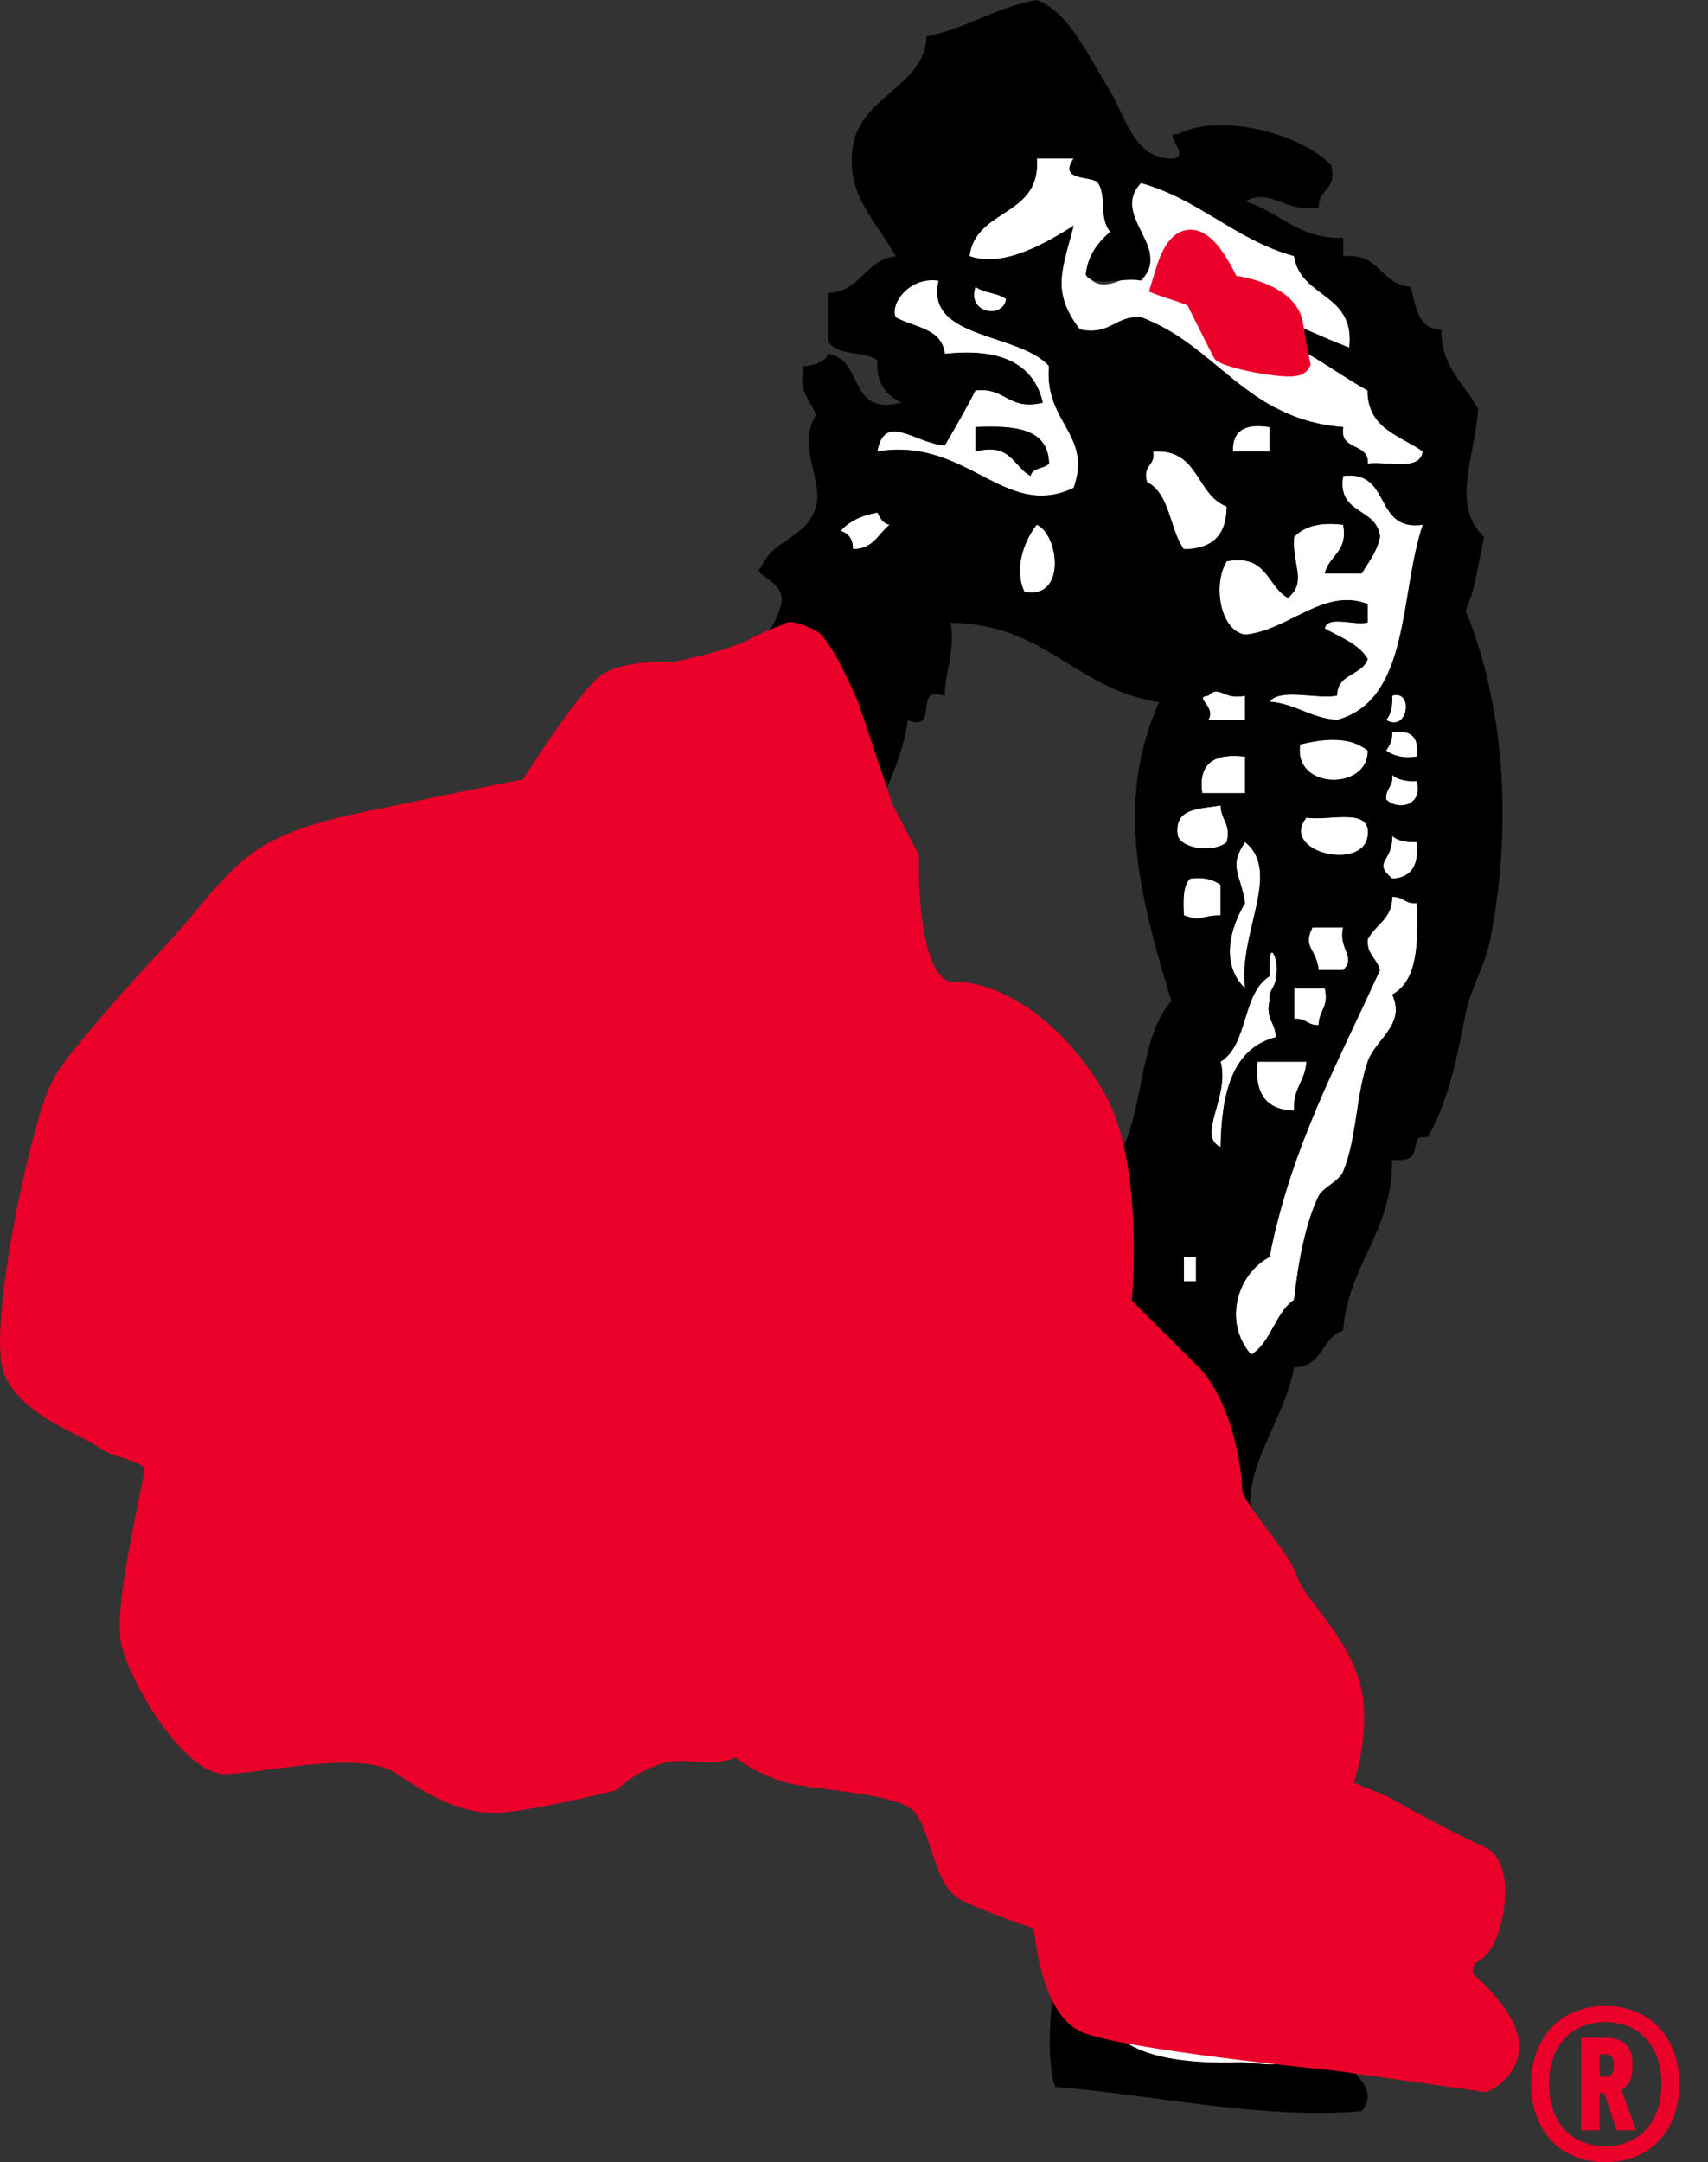 <?xml version="1.0" encoding="UTF-8"?>
<svg xmlns="http://www.w3.org/2000/svg" width="49" height="62" viewBox="0 0 49 62" fill="none">
  <rect x="0" y="0" width="49" height="62" fill="#333333" stroke="none"/>
  <path d="M32.232 7.946C33.211 8.613 32.952 10.59 33.986 11.45C35.425 12.649 38.203 11.407 38.523 9.645C38.776 8.26 37.211 6.815 36.115 6.455C35.37 6.213 34.307 6.086 33.597 6.514C33.101 6.812 33.127 7.24 32.78 7.616C32.518 7.9 31.691 8.397 31.302 8.018C30.842 7.573 31.905 6.707 31.857 6.645C31.523 6.246 31.762 5.628 31.506 5.246C31.357 5.024 30.346 5.22 30.803 4.547H29.75C29.866 6.236 28 5.955 27.815 7.344C28.807 7.701 30.064 6.936 30.806 6.472C30.456 7.792 30.168 8.374 30.981 9.446C31.869 9.629 31.986 9.047 32.738 9.096C34.926 9.894 35.759 12.041 38.539 12.247C38.42 12.95 39.279 12.675 39.243 13.296C39.81 13.221 40.763 13.528 40.825 12.947C40.179 12.482 39.246 12.299 39.243 11.198C38.303 10.675 37.502 10.015 36.43 9.622C36.423 9.645 36.413 9.658 36.407 9.681C36.822 9.969 36.718 10.776 36.076 10.776C35.898 10.776 35.765 10.708 35.671 10.61C35.535 10.557 35.441 10.459 35.383 10.338C34.871 10.329 34.569 10.008 34.465 9.626C34.352 9.524 34.258 9.403 34.203 9.266C33.866 9.175 33.649 8.926 33.558 8.632C33.496 8.511 33.451 8.403 33.428 8.309C33.065 7.71 33.328 6.727 34.248 6.727C34.79 6.727 35.088 7.07 35.182 7.472C35.697 7.508 35.966 7.864 36.037 8.266C36.378 8.345 36.52 8.678 36.456 8.979C37.188 9.332 37.943 9.665 38.715 9.972C38.899 8.387 37.314 8.567 37.133 7.348C35.435 6.88 34.43 5.72 32.738 5.249C32.083 5.932 32.871 6.612 32.997 7.285L32.236 7.949L32.232 7.946Z" fill="white"></path>
  <path d="M30.797 13.996C31.351 12.446 29.951 12.126 30.093 10.495C29.225 9.521 26.522 9.737 26.927 8.047C26.068 7.913 25.514 8.743 25.695 9.096C26.217 9.394 27.024 9.407 27.102 10.145C28.68 9.975 29.649 10.41 29.915 11.544C28.914 11.783 28.852 11.087 27.98 11.194C27.705 11.737 27.403 12.254 27.102 12.77C26.253 12.714 25.371 11.796 25.167 12.943C27.75 12.518 28.803 14.927 30.793 13.992L30.797 13.996ZM27.983 12.247C29.089 12.198 30.074 12.267 30.093 13.296C29.951 13.447 29.614 13.401 29.565 13.646C29.066 13.384 29.011 12.682 27.983 12.946V12.247Z" fill="white"></path>
  <path d="M28.865 8.573C28.635 8.393 28.217 8.4 27.987 8.224C27.721 8.982 28.79 9.168 28.865 8.573Z" fill="white"></path>
  <path d="M29.568 13.646C29.614 13.401 29.954 13.447 30.097 13.296C30.077 12.267 29.092 12.198 27.987 12.247V12.947C29.014 12.682 29.069 13.384 29.568 13.646Z" fill="black"></path>
  <path d="M36.423 12.247C35.723 12.133 35.347 12.342 35.37 12.946H36.423V12.247Z" fill="white"></path>
  <path d="M33.082 12.947C33.153 13.368 32.761 13.326 32.907 13.822C33.568 14.156 33.548 15.166 33.963 15.748C34.783 15.748 35.195 15.339 35.195 14.522C34.3 14.185 34.41 12.852 33.085 12.947H33.082Z" fill="white"></path>
  <path d="M38.533 13.646C38.342 14.77 39.509 14.541 39.59 15.395C39.502 15.829 39.256 16.114 39.065 16.444H38.008C38.125 15.918 38.682 15.833 38.533 15.045C37.862 14.96 37.412 15.094 37.126 15.395C37.062 16.228 37.506 16.663 36.951 17.143C36.349 16.813 36.358 15.865 35.191 16.094C34.78 16.767 35.004 18.085 35.72 18.196C36.961 18.088 37.979 16.829 39.236 17.32V17.846C38.873 17.951 38.079 17.63 38.005 18.019C38.449 18.277 38.977 18.451 39.236 18.895C39.074 19.376 38.358 19.304 38.358 19.944C37.768 20.055 36.725 19.719 36.423 20.118C37.178 20.183 37.593 20.588 38.358 20.644C40.471 20.062 40.141 17.052 40.818 15.045C39.386 15.248 39.943 13.466 38.533 13.646Z" fill="white"></path>
  <path d="M25.523 15.048C25.326 15.012 25.251 14.855 25.173 14.698C24.723 14.777 24.363 14.944 24.117 15.225C24.337 15.296 24.477 15.45 24.467 15.751C25.053 15.751 25.193 15.306 25.52 15.051L25.523 15.048Z" fill="white"></path>
  <path d="M29.39 16.97C30.602 17.212 30.382 15.323 29.743 15.045C29.374 15.512 29.079 16.323 29.39 16.97Z" fill="white"></path>
  <path d="M34.666 19.948C34.213 19.99 34.906 20.248 34.666 20.647H35.723V19.948C35.117 20.088 34.981 19.621 34.666 19.948Z" fill="white"></path>
  <path d="M39.94 19.948C39.953 20.252 39.901 20.49 39.765 20.647C40.413 21.02 40.559 19.755 39.94 19.948Z" fill="white"></path>
  <path d="M40.643 21.696C40.724 21.147 40.491 20.915 39.94 20.997C39.949 21.239 39.859 21.383 39.765 21.523C39.969 21.67 40.238 21.755 40.643 21.696Z" fill="white"></path>
  <path d="M37.301 21.347C37.087 22.66 39.269 22.677 39.236 21.523C38.724 21.108 37.995 21.18 37.301 21.347Z" fill="white"></path>
  <path d="M35.72 21.696C34.854 21.592 34.368 21.866 34.488 22.745H35.72V21.696Z" fill="white"></path>
  <path d="M40.643 22.396C40.335 22.409 40.095 22.357 39.94 22.219C39.979 22.549 39.742 22.605 39.765 22.919C40.105 23.259 40.841 23.102 40.643 22.392V22.396Z" fill="white"></path>
  <path d="M35.195 24.144C35.321 23.608 35.017 23.507 35.02 23.095C34.423 23.203 33.662 23.144 33.788 23.971C33.934 24.37 34.867 24.448 35.195 24.144Z" fill="white"></path>
  <path d="M39.236 23.971C39.356 23.118 38.131 23.553 37.477 23.445C36.692 24.419 39.09 25.007 39.236 23.971Z" fill="white"></path>
  <path d="M39.94 25.194C40.504 25.171 40.714 24.798 40.643 24.144C40.335 24.157 40.095 24.105 39.94 23.971C39.959 24.742 39.353 24.687 39.94 25.194Z" fill="white"></path>
  <path d="M35.72 24.144C35.234 24.85 35.58 25.027 35.72 25.893C35.273 26.632 35.013 27.655 35.72 28.341C35.519 26.746 36.786 25.011 35.72 24.141V24.144Z" fill="white"></path>
  <path d="M35.017 26.246V25.37C34.812 25.223 34.547 25.138 34.138 25.194C33.937 25.399 33.941 25.811 33.963 26.243C34.517 26.439 34.362 26.259 35.02 26.243L35.017 26.246Z" fill="white"></path>
  <path d="M37.83 34.293C37.94 34.061 38.42 33.865 38.533 33.594C38.928 32.639 38.89 31.469 39.236 30.443C39.45 29.809 40.345 29.377 39.94 28.518C40.666 28.129 40.698 27.057 40.643 25.893C40.312 25.932 40.254 25.697 39.94 25.716C39.94 26.36 39.444 26.508 39.236 26.942C39.207 27.377 39.512 27.485 39.586 27.818C38.403 30.433 37.045 32.871 36.42 36.042C35.461 36.551 35.097 37.937 35.895 38.843C36.472 38.486 36.575 37.653 37.127 37.267C37.253 36.094 37.477 35.022 37.83 34.293Z" fill="white"></path>
  <path d="M38.533 26.596H37.655C37.36 27.181 37.768 27.194 37.833 27.821H38.536C38.932 27.442 38.391 27.227 38.536 26.596H38.533Z" fill="white"></path>
  <path d="M38.008 28.344H37.13V29.22C37.46 29.181 37.519 29.416 37.833 29.393C37.83 28.982 38.134 28.88 38.008 28.344Z" fill="white"></path>
  <path d="M37.126 31.845C37.078 31.214 37.45 31.002 37.477 30.446H36.07C35.982 31.348 36.313 31.838 37.126 31.845Z" fill="white"></path>
  <path d="M34.313 36.042H33.963V36.741H34.313V36.042Z" fill="white"></path>
  <path d="M35.545 59.14C36.067 59.124 37.068 59.428 37.126 58.79C34.965 58.957 33.555 58.378 31.853 58.091C32.346 58.993 34.028 59.189 35.545 59.14Z" fill="white"></path>
  <path d="M35.017 32.894C35.046 31.348 35.344 30.07 36.598 29.743C36.605 29.331 36.297 29.23 36.423 28.694C36.384 28.364 36.621 28.308 36.598 27.995C36.724 27.616 36.42 26.88 36.423 27.645V27.995C35.623 28.482 35.817 29.956 35.017 30.443C35.292 31.453 34.313 32.564 35.017 32.894Z" fill="white"></path>
  <path d="M38.669 58.879C38.277 58.63 37.953 58.316 37.677 57.967C35.188 57.659 32.693 57.404 30.191 57.192C30.122 58.081 30.032 59.032 30.268 59.84C33.208 60.085 36.17 60.771 39.061 60.539C39.68 59.791 38.449 59.352 38.666 58.879H38.669ZM35.545 59.14C34.028 59.189 32.346 58.993 31.853 58.091C33.558 58.379 34.968 58.957 37.126 58.79C37.065 59.428 36.063 59.124 35.545 59.14Z" fill="black"></path>
  <path d="M42.05 17.496C42.328 16.898 42.413 16.107 42.578 15.398C41.593 14.483 42.338 13.041 42.403 11.724C42.02 10.995 41.346 10.56 41.35 9.449C40.653 9.443 40.627 8.769 40.471 8.224C39.59 8.168 39.596 7.23 38.536 7.348V6.825C37.22 6.851 36.718 6.07 35.723 5.775C36.468 5.37 36.835 6.109 37.833 5.952C37.813 5.409 38.387 5.452 38.183 4.726C37.188 3.749 34.913 3.252 33.788 3.85C33.292 3.775 34.229 4.504 33.613 4.55C32.531 4.553 32.291 3.337 31.853 2.625C31.228 1.602 30.651 0.327 29.743 0C28.551 0.216 27.744 0.807 26.577 1.049C26.561 2.451 24.671 2.765 24.467 4.2C24.272 5.556 24.998 6.141 25.698 7.348C24.807 7.452 24.716 8.354 23.764 8.397V9.796C24 10.204 24.781 10.067 25.17 10.322C25.128 11.005 25.433 11.342 25.873 11.548C24.302 11.946 24.791 10.293 23.764 10.149C23.65 10.384 23.388 10.476 23.06 10.498C22.885 11.257 23.258 11.469 23.41 11.897C22.849 12.812 23.627 13.76 23.41 14.522C23.141 15.463 22.208 15.411 21.829 16.274C21.495 16.506 22.73 16.65 22.357 17.5C21.718 19.49 18.827 19.235 16.905 19.951C16.675 20.477 16.785 21.346 16.552 21.876C15.933 21.883 15.641 22.376 15.146 22.576C15.039 22.618 14.922 22.647 14.808 22.687C16.513 23.785 18.153 24.984 19.66 26.279C19.767 26.233 19.884 26.181 19.965 26.151C21.825 25.432 23.556 24.88 25.569 24.89C25.689 24.89 25.809 24.903 25.925 24.909C25.88 24.239 25.705 23.661 25.167 23.282C25.488 22.435 25.899 21.677 26.045 20.657C26.979 21 26.168 19.614 27.102 19.957C27.115 19.212 27.397 18.732 27.277 17.859C29.999 17.888 30.861 19.774 33.253 20.134C32.006 22.912 32.647 25.599 33.607 28.707C32.638 29.782 32.839 32.028 32.025 33.257C31.678 32.999 31.571 32.698 31.494 32.368C31.079 33.77 30.106 35.041 29.004 36.002C29.215 36.133 29.413 36.408 29.558 36.908C29.727 37.781 29.802 38.663 29.734 39.549C29.513 42.458 29.445 45.373 29.354 48.285C32.427 48.537 35.493 48.834 38.553 49.197C38.575 48.815 38.614 48.446 38.705 48.129C37.616 46.703 36.906 44.903 35.892 43.406C35.691 42.029 36.861 40.689 37.123 39.206C37.95 39.212 37.904 38.349 38.53 38.156C38.689 36.215 39.946 35.368 39.936 33.257C40.601 33.316 40.546 33.08 40.64 32.734C40.698 32.512 40.925 32.682 40.993 32.557C41.609 31.417 41.826 30.175 42.046 29.057C42.182 28.37 42.61 27.671 42.75 26.959C43.469 23.282 43.032 19.908 42.046 17.509L42.05 17.496ZM24.467 15.748C24.473 15.447 24.334 15.293 24.117 15.221C24.363 14.94 24.723 14.774 25.173 14.695C25.251 14.852 25.326 15.009 25.523 15.045C25.196 15.303 25.057 15.748 24.47 15.744L24.467 15.748ZM29.39 16.97C29.079 16.323 29.374 15.512 29.743 15.045C30.382 15.323 30.605 17.212 29.39 16.97ZM30.797 13.996C28.807 14.931 27.753 12.522 25.17 12.947C25.374 11.799 26.253 12.714 27.105 12.773C27.407 12.257 27.708 11.74 27.983 11.198C28.855 11.09 28.914 11.786 29.918 11.548C29.652 10.41 28.683 9.975 27.105 10.149C27.027 9.407 26.22 9.394 25.698 9.099C25.517 8.746 26.068 7.916 26.93 8.05C26.525 9.74 29.228 9.528 30.097 10.498C29.954 12.126 31.354 12.45 30.8 13.999L30.797 13.996ZM27.983 8.224C28.217 8.403 28.632 8.397 28.862 8.573C28.784 9.168 27.714 8.979 27.983 8.224ZM32.907 13.822C32.764 13.329 33.156 13.368 33.082 12.947C34.41 12.852 34.3 14.185 35.191 14.522C35.191 15.339 34.78 15.748 33.96 15.748C33.548 15.166 33.568 14.156 32.903 13.822H32.907ZM35.72 28.344C35.013 27.658 35.273 26.635 35.72 25.896C35.581 25.03 35.234 24.854 35.72 24.148C36.786 25.017 35.519 26.753 35.72 28.348V28.344ZM34.491 22.745C34.368 21.863 34.854 21.592 35.723 21.696V22.745H34.491ZM35.72 20.647H34.663C34.903 20.248 34.209 19.99 34.663 19.948C34.978 19.621 35.111 20.088 35.72 19.948V20.647ZM33.788 23.971C33.658 23.144 34.423 23.203 35.02 23.095C35.017 23.507 35.321 23.612 35.195 24.144C34.867 24.448 33.934 24.37 33.788 23.971ZM34.313 36.744H33.963V36.045H34.313V36.744ZM33.963 26.246C33.941 25.814 33.937 25.403 34.138 25.197C34.547 25.141 34.812 25.226 35.017 25.373V26.249C34.359 26.266 34.514 26.445 33.96 26.249L33.963 26.246ZM35.017 30.443C35.817 29.956 35.623 28.482 36.423 27.995V27.645C36.42 26.88 36.728 27.616 36.598 27.995C36.621 28.308 36.384 28.364 36.423 28.694C36.297 29.23 36.605 29.331 36.598 29.743C35.344 30.07 35.046 31.348 35.017 32.894C34.313 32.567 35.292 31.453 35.017 30.443ZM38.533 27.818H37.83C37.765 27.191 37.357 27.177 37.651 26.592H38.53C38.384 27.22 38.925 27.439 38.53 27.818H38.533ZM37.48 23.445C38.134 23.553 39.356 23.118 39.24 23.971C39.097 25.007 36.695 24.419 37.48 23.445ZM37.301 21.346C37.995 21.18 38.724 21.108 39.236 21.523C39.269 22.68 37.087 22.66 37.301 21.346ZM38.008 28.344C38.134 28.88 37.827 28.982 37.833 29.393C37.515 29.416 37.46 29.181 37.13 29.22V28.344H38.008ZM37.48 30.443C37.454 30.998 37.081 31.214 37.13 31.842C36.316 31.835 35.989 31.345 36.073 30.443H37.48ZM39.94 28.521C40.348 29.381 39.453 29.809 39.236 30.446C38.89 31.469 38.928 32.642 38.533 33.597C38.423 33.868 37.943 34.064 37.83 34.296C37.477 35.025 37.253 36.097 37.126 37.271C36.575 37.656 36.475 38.486 35.895 38.846C35.097 37.941 35.461 36.555 36.42 36.045C37.042 32.874 38.403 30.436 39.586 27.821C39.512 27.488 39.207 27.383 39.236 26.945C39.444 26.511 39.943 26.364 39.94 25.72C40.257 25.697 40.312 25.936 40.643 25.896C40.698 27.06 40.662 28.132 39.94 28.521ZM39.94 23.971C40.095 24.105 40.335 24.157 40.643 24.144C40.714 24.798 40.504 25.171 39.94 25.194C39.353 24.687 39.959 24.739 39.94 23.971ZM39.765 22.922C39.742 22.608 39.982 22.553 39.94 22.223C40.095 22.357 40.335 22.412 40.643 22.399C40.841 23.105 40.102 23.265 39.765 22.925V22.922ZM39.94 20.997C40.491 20.915 40.724 21.147 40.643 21.696C40.235 21.752 39.966 21.67 39.765 21.523C39.859 21.383 39.949 21.239 39.94 20.997ZM39.765 20.647C39.901 20.49 39.953 20.252 39.94 19.948C40.556 19.755 40.41 21.02 39.765 20.647ZM38.358 20.647C37.593 20.591 37.178 20.186 36.423 20.121C36.724 19.722 37.768 20.055 38.358 19.948C38.358 19.307 39.078 19.379 39.236 18.898C38.977 18.457 38.452 18.281 38.005 18.023C38.079 17.63 38.87 17.951 39.236 17.849V17.323C37.979 16.833 36.961 18.091 35.72 18.199C35.004 18.088 34.783 16.771 35.191 16.097C36.358 15.868 36.345 16.816 36.951 17.146C37.506 16.666 37.062 16.231 37.126 15.398C37.412 15.097 37.862 14.963 38.533 15.048C38.682 15.839 38.121 15.924 38.008 16.447H39.065C39.259 16.117 39.502 15.833 39.59 15.398C39.512 14.541 38.345 14.77 38.533 13.649C39.946 13.469 39.386 15.251 40.818 15.048C40.141 17.055 40.468 20.069 38.358 20.647ZM35.37 12.947C35.35 12.342 35.726 12.133 36.423 12.247V12.947H35.37ZM39.236 13.296C39.272 12.675 38.41 12.95 38.533 12.247C35.752 12.041 34.916 9.894 32.732 9.096C31.98 9.047 31.863 9.632 30.975 9.446C30.161 8.374 30.45 7.792 30.8 6.472C30.061 6.936 28.8 7.701 27.808 7.344C27.993 5.955 29.86 6.236 29.743 4.546H30.797C30.34 5.22 31.351 5.024 31.5 5.246C31.756 5.628 31.516 6.246 31.85 6.645C31.51 6.946 31.212 7.295 31.147 7.871C31.335 8.266 32.252 7.936 32.728 8.047C33.672 7.129 31.824 6.191 32.728 5.246C34.423 5.717 35.428 6.877 37.123 7.344C37.305 8.563 38.89 8.387 38.705 9.969C37.93 9.658 37.178 9.325 36.446 8.975C36.43 9.05 36.4 9.119 36.358 9.184C36.374 9.335 36.368 9.482 36.326 9.626C36.352 9.639 36.371 9.662 36.394 9.678C36.4 9.658 36.41 9.642 36.417 9.619C37.493 10.011 38.29 10.672 39.23 11.195C39.233 12.299 40.163 12.482 40.812 12.943C40.75 13.525 39.797 13.218 39.23 13.293L39.236 13.296Z" fill="black"></path>
  <path d="M36.951 26.596C36.472 27.485 37.564 27.246 36.951 26.596V26.596Z" fill="black"></path>
  <path d="M36.951 26.596C36.472 27.485 37.564 27.246 36.951 26.596V26.596Z" fill="black"></path>
  <path d="M46.834 59.294V59.163C46.834 58.682 46.571 58.434 46.065 58.434H45.359V61.085H45.89V60.023H46.026L46.377 61.085H46.94L46.516 59.921C46.73 59.81 46.834 59.598 46.834 59.294ZM46.295 59.251C46.295 59.464 46.221 59.549 46.052 59.549H45.89V58.908H46.052C46.221 58.908 46.295 58.996 46.295 59.199V59.248V59.251Z" fill="#EA0029"></path>
  <path d="M46.052 57.522C44.779 57.522 43.926 58.418 43.926 59.761C43.926 61.105 44.775 62 46.052 62C47.329 62 48.178 61.105 48.178 59.761C48.178 58.418 47.329 57.522 46.052 57.522ZM46.052 61.539C45.07 61.539 44.438 60.843 44.438 59.761C44.438 58.679 45.07 57.983 46.052 57.983C47.034 57.983 47.666 58.679 47.666 59.761C47.666 60.843 47.034 61.539 46.052 61.539Z" fill="#EA0029"></path>
  <path d="M42.264 56.614C42.244 56.506 42.238 56.303 42.458 56.195C42.899 55.976 43.203 54.937 43.181 54.156C43.165 53.541 42.944 53.113 42.568 52.953C41.735 52.597 39.804 51.518 39.784 51.505L38.841 51.123C39.006 50.577 39.356 49.161 38.941 48.031C38.653 47.239 38.186 46.632 37.814 46.145C37.541 45.788 37.305 45.478 37.211 45.203C37.081 44.818 36.705 44.318 36.339 43.834C36.06 43.464 35.636 42.902 35.636 42.732C35.636 42.278 35.405 40.212 34.342 39.157L32.469 37.294C32.524 36.607 32.735 33.201 31.704 31.378C30.612 29.446 28.855 28.148 27.332 28.148C27.206 28.148 27.099 28.099 26.995 27.988C26.402 27.37 26.34 25.324 26.366 24.589V24.523L25.605 23.069L24.626 20.154C24.389 19.598 23.793 18.281 23.413 18.088C22.924 17.839 22.655 17.784 22.48 17.892C22.467 17.901 22.451 17.911 22.441 17.921C22.295 17.967 21.978 18.078 21.459 18.349C20.85 18.666 19.534 18.934 19.33 18.977C19.119 18.967 17.939 18.941 17.32 19.31C16.724 19.666 15.337 21.817 15.003 22.347C14.024 22.53 11.418 23.082 11.107 23.144C9.94 23.376 8.735 23.615 7.698 24.171C6.868 24.615 6.207 25.409 5.568 26.177C5.332 26.462 5.108 26.73 4.881 26.972C4.022 27.893 3.115 28.877 2.285 29.907L2.197 30.011C1.938 30.328 1.672 30.659 1.484 31.031C0.852 32.286 -0.402 38.245 0.13 39.428C0.522 40.304 1.497 40.797 2.21 41.157C2.45 41.278 2.654 41.382 2.771 41.467C2.995 41.634 3.293 41.732 3.555 41.817C3.815 41.902 4.136 42.007 4.136 42.121C4.136 42.248 4.038 42.729 3.935 43.236C3.669 44.553 3.303 46.36 3.481 47.161C3.714 48.207 5.26 50.871 6.456 50.871C6.745 50.871 7.176 50.812 7.675 50.747C8.845 50.59 10.611 50.354 11.328 50.832C12.416 51.554 13.344 52.096 14.539 51.962C15.641 51.842 17.544 51.371 17.625 51.348L17.69 51.332L17.738 51.286C17.738 51.286 18.646 50.397 19.741 50.505C20.484 50.577 20.882 50.505 21.096 50.394C21.346 50.58 21.861 50.92 22.506 51.103C22.811 51.191 23.264 51.247 23.786 51.315C24.655 51.426 25.841 51.58 26.188 51.913C26.421 52.139 26.564 52.584 26.703 53.018C26.898 53.623 27.099 54.247 27.591 54.492C28.197 54.793 29.267 55.169 29.666 55.303C29.717 55.888 29.967 57.797 31.02 58.264C32.142 58.761 38.047 59.352 38.287 59.375L42.627 59.993L42.688 59.967C43.045 59.817 43.686 59.31 43.566 58.49C43.45 57.666 42.52 56.829 42.264 56.614Z" fill="#EA0029"></path>
  <path d="M33.454 8.544C33.597 8.586 33.96 8.701 34.073 8.763C34.161 8.946 34.359 9.341 34.819 10.247L34.867 10.315C35.065 10.528 36.394 10.796 36.987 10.796C37.039 10.796 37.084 10.796 37.123 10.789C37.198 10.78 37.431 10.757 37.541 10.567L37.603 10.463L37.577 10.345C37.512 10.067 37.464 9.773 37.418 9.488L37.379 9.256C37.214 8.269 35.937 7.982 35.47 7.91C35.172 7.318 34.828 6.766 34.375 6.622C34.187 6.563 33.992 6.58 33.817 6.674C33.393 6.903 33.218 7.501 33.091 7.939C33.075 7.995 32.962 8.361 32.962 8.361L33.218 8.462C33.26 8.478 33.347 8.505 33.454 8.541V8.544ZM34.028 8.684H34.035C34.035 8.684 34.054 8.724 34.067 8.75C34.054 8.733 34.041 8.714 34.028 8.684Z" fill="#EA0029"></path>
</svg>
